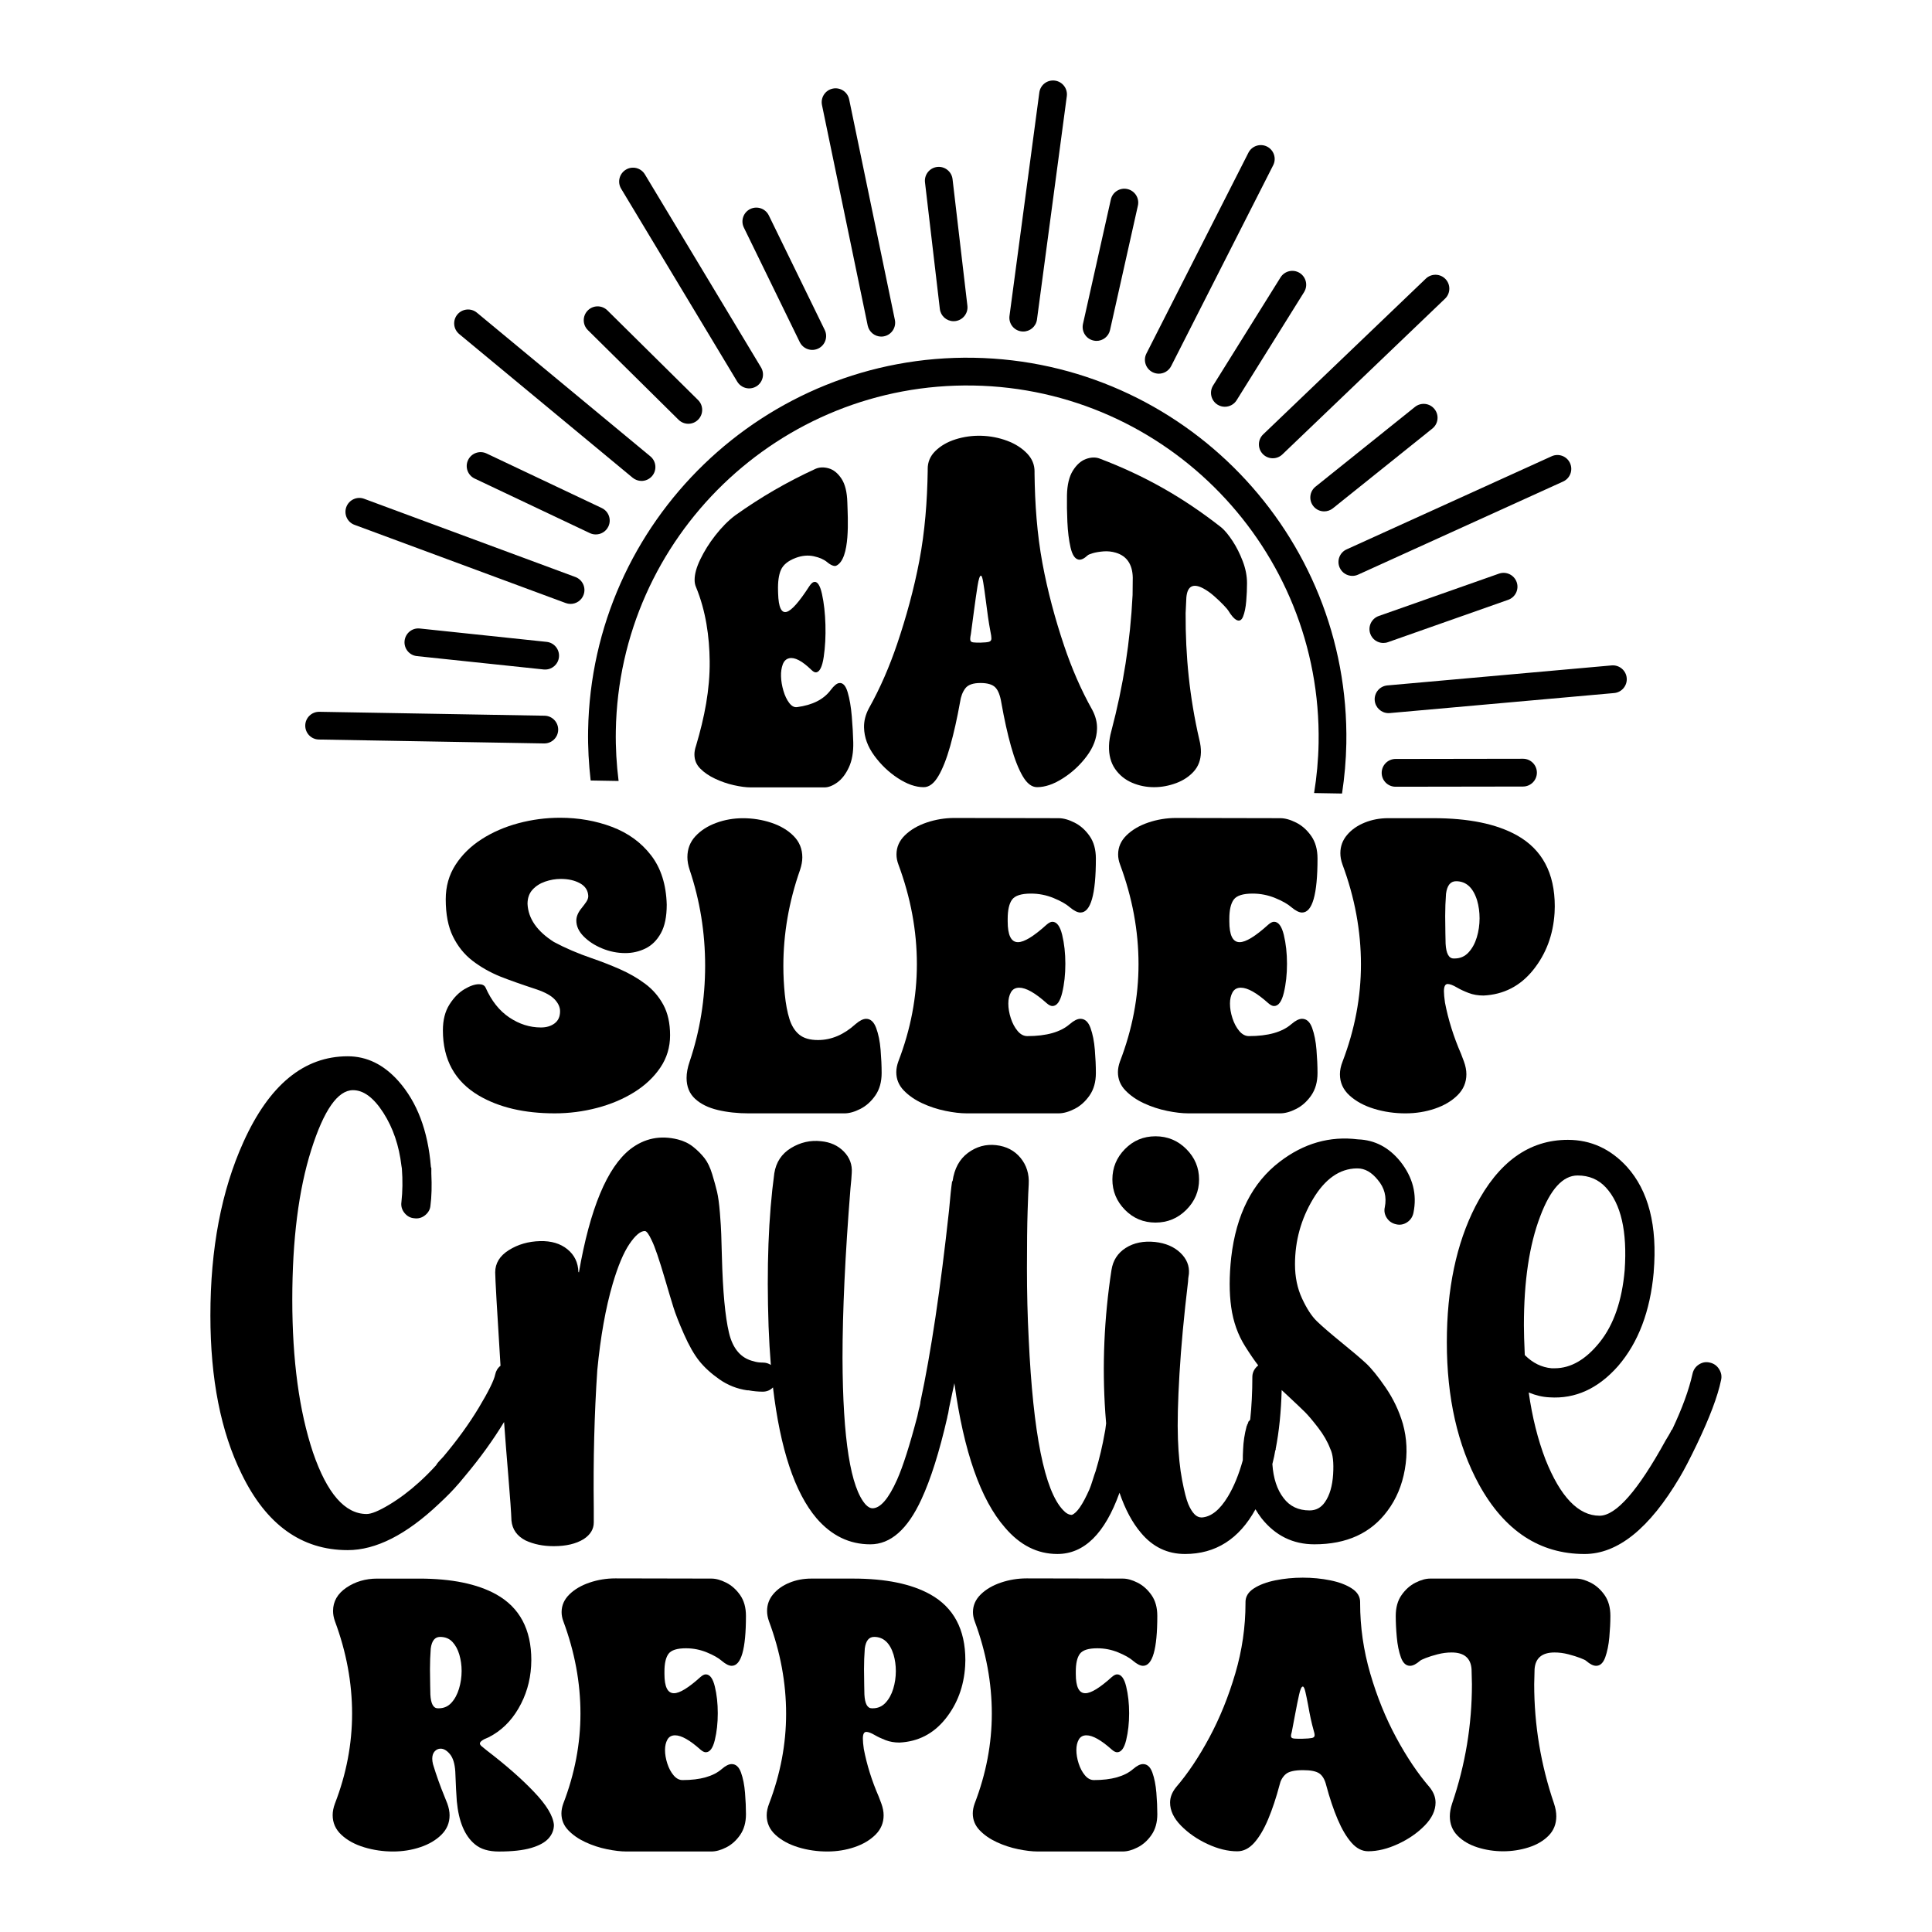 <?xml version="1.0" encoding="utf-8"?>
<!-- Generator: Adobe Illustrator 25.2.0, SVG Export Plug-In . SVG Version: 6.00 Build 0)  -->
<svg version="1.1" id="Layer_1" xmlns="http://www.w3.org/2000/svg" xmlns:xlink="http://www.w3.org/1999/xlink" x="0px" y="0px"
	 viewBox="0 0 1080 1080" style="enable-background:new 0 0 1080 1080;" xml:space="preserve">
<g>
	<path d="M388.19,421.71c0,3.14,1.08,5.74,3.28,7.95c2.2,2.22,4.96,4.1,8.29,5.66c3.33,1.56,6.8,2.78,10.42,3.59
		c3.61,0.81,6.77,1.25,9.48,1.25c13.75,0,27.49,0,41.24,0c2.15,0,4.51-0.89,7.08-2.72c2.56-1.83,4.74-4.63,6.52-8.43
		c1.78-3.8,2.61-8.52,2.47-14.11c-0.11-4.38-0.38-9.21-0.82-14.46c-0.44-5.25-1.21-9.75-2.3-13.45c-1.09-3.7-2.66-5.42-4.71-5.17
		c-1.37,0.17-2.95,1.47-4.75,3.88c-4.02,5.38-10.31,8.44-18.83,9.59c-1.59,0.21-3.06-0.58-4.4-2.36c-1.34-1.77-2.42-4.03-3.23-6.79
		c-0.81-2.75-1.26-5.43-1.34-8.07c-0.07-2.48,0.25-4.68,0.95-6.61c0.71-1.93,1.91-3.1,3.62-3.49c2.99-0.68,7.14,1.36,12.49,6.59
		c1.02,0.97,1.9,1.41,2.64,1.29c1.97-0.32,3.37-3.2,4.18-8.69c0.81-5.49,1.13-11.47,0.95-17.9c-0.18-6.43-0.82-12.19-1.93-17.22
		c-1.11-5.03-2.66-7.25-4.64-6.67c-0.74,0.22-1.59,1.05-2.54,2.49c-5.6,8.67-9.73,13.28-12.46,14.14
		c-3.04,0.95-4.65-2.46-4.88-10.29c-0.02-0.56-0.02-0.84-0.04-1.4c-0.15-5.04,0.39-8.94,1.62-11.73c1.23-2.79,3.95-5.09,8.23-6.7
		c3.48-1.31,6.88-1.64,10.18-0.92c3.3,0.71,5.81,1.91,7.48,3.33c1.93,1.64,3.96,2.44,4.97,1.97c8.11-3.74,6.5-26.76,6.25-35.48
		c-0.16-5.65-1.23-10.09-3.26-13.17c-2.03-3.08-4.42-5.02-7.15-5.8c-2.73-0.78-5.18-0.67-7.36,0.27
		c-16.02,7.36-30.58,15.81-44.96,26.05c-3.91,2.96-7.59,6.73-11.06,11.16c-3.48,4.43-6.24,8.93-8.38,13.36
		c-2.14,4.43-3.2,8.23-3.2,11.49c0,1.48,0.24,2.75,0.71,3.86c5.57,13.42,7.57,27.87,7.71,41.65c0.16,15.81-2.89,31.34-7.6,47.15
		C388.49,418.6,388.19,420.23,388.19,421.71z"/>
	<path d="M610.62,396.89c-6.4-11.36-11.59-23.54-15.72-35.77c-5.09-15.09-9.31-30.8-12.17-46.28c-3.04-16.43-4.22-33.25-4.42-50.31
		c0-0.32,0.01-0.48,0.01-0.81c0.05-3.86-1.34-7.31-4.22-10.28c-2.87-2.98-6.6-5.38-11.17-7.07c-4.58-1.69-9.38-2.63-14.39-2.77
		s-9.82,0.55-14.42,2c-4.6,1.45-8.35,3.67-11.25,6.51c-2.9,2.84-4.32,6.24-4.28,10.14c0,0.33,0,0.49,0.01,0.81
		c-0.28,17.15-1.56,34.04-4.71,50.55c-2.96,15.52-7.27,31.28-12.4,46.42c-4.18,12.32-9.4,24.58-15.84,36.03
		c-1.85,3.54-2.74,7.07-2.65,10.63c0.13,5.47,2.03,10.65,5.7,15.68c3.66,5.03,8.05,9.24,13.16,12.59c5.11,3.36,9.93,5.08,14.48,5.08
		c3.01,0,5.73-2.03,8.16-6.13c2.43-4.09,4.65-9.72,6.67-16.88c2.01-7.16,3.86-15.4,5.53-24.7c0.43-3.01,1.4-5.53,2.91-7.54
		c1.51-2.01,4.41-3.03,8.7-2.99c3.85,0.03,6.56,0.88,8.12,2.51c1.56,1.62,2.68,4.49,3.34,8.59c1.63,9.21,3.43,17.34,5.41,24.38
		c1.98,7.05,4.16,12.6,6.55,16.67c2.39,4.07,5.05,6.08,8,6.08c4.55,0,9.39-1.7,14.54-5.01c5.15-3.3,9.57-7.42,13.24-12.34
		c3.67-4.92,5.59-9.97,5.73-15.33C613.33,403.86,612.46,400.39,610.62,396.89z M552.86,358.77c-0.89,0.26-2.52,0.41-4.87,0.47
		c-0.84-0.01-1.26-0.01-2.1-0.02c-1.4-0.01-2.34-0.15-2.82-0.42c-0.48-0.27-0.72-0.82-0.72-1.64c0-0.64,0.13-1.55,0.38-2.73
		c0.45-3.28,1.02-7.61,1.73-12.99c0.71-5.38,1.38-10,1.99-13.86c0.62-3.87,1.25-5.8,1.9-5.78c0.45,0.01,0.89,1.29,1.3,3.85
		c0.41,2.56,0.9,5.78,1.37,9.6c0.85,6.89,1.68,12.83,2.62,17.68c0.38,1.74,0.56,3.07,0.56,3.97
		C554.2,357.89,553.75,358.51,552.86,358.77z"/>
	<path d="M621.28,408.54c-0.82,2.96-1.27,5.75-1.34,8.35c-0.14,5.11,0.99,9.45,3.39,12.92c2.4,3.47,5.56,6.04,9.47,7.73
		c3.92,1.69,8.03,2.5,12.34,2.5c4.24,0,8.37-0.8,12.38-2.29c4-1.5,7.29-3.69,9.84-6.54c2.55-2.85,3.86-6.36,3.96-10.67
		c0.05-2.19-0.26-4.59-0.93-7.24c-5.41-23.48-7.74-46.51-7.62-70.58c0.16-3.48,0.25-5.22,0.41-8.69c0.53-6.35,3.71-8.16,9.41-5.13
		c2.07,1.1,4.13,2.57,6.19,4.39c2.06,1.82,3.81,3.49,5.25,5.01c1.45,1.52,2.3,2.52,2.58,3.01c1.65,2.7,3.09,4.37,4.31,5.1
		c1.77,1.06,3.09,0.45,3.97-1.76c0.88-2.21,1.46-5.07,1.76-8.61c0.3-3.54,0.44-6.87,0.44-10c0-4.06-0.79-8.12-2.37-12.27
		c-1.58-4.15-3.48-7.97-5.71-11.36c-2.24-3.39-4.31-5.91-6.2-7.5c-21.32-16.76-42.97-29.05-68.33-38.65
		c-2.23-0.77-4.74-0.67-7.52,0.36c-2.78,1.04-5.2,3.23-7.26,6.54c-2.05,3.31-3.14,7.91-3.26,13.72c-0.09,4.49-0.01,9.46,0.23,14.89
		c0.24,5.44,0.84,10.21,1.78,14.31c0.94,4.1,2.43,6.33,4.46,6.74c1.4,0.28,3.08-0.51,5.03-2.32c0.33-0.36,1.31-0.79,2.94-1.27
		c1.63-0.47,3.63-0.81,5.98-1c2.35-0.18,4.65,0.07,6.9,0.74c6.18,1.84,9.3,6.59,9.46,13.9c-0.04,3.9-0.06,5.84-0.1,9.74
		C631.83,358.6,627.92,383.39,621.28,408.54z"/>
	<path d="M456.49,848.77c8.37,9.68,18.37,14.52,30.02,14.52c11.32,0,20.83-8.37,28.54-25.1c5.25-11.32,10.09-26.65,14.52-46.01
		v-0.25c0.33-0.98,0.65-2.62,0.98-4.92c0.65-2.95,1.64-7.54,2.95-13.78c5.25,38.22,14.68,65.12,28.29,80.7
		c8.37,9.84,18.12,14.76,29.28,14.76c15,0,26.57-11.42,34.74-34.24c3.15,9.24,7.15,16.72,12.01,22.43
		c6.56,7.87,14.76,11.81,24.6,11.81c17.1,0,30.23-8.34,39.4-24.99c1.03,1.75,2.16,3.44,3.41,5.06c7.71,9.68,17.55,14.52,29.52,14.52
		c18.04,0,31.65-6.23,40.84-18.7c4.92-6.56,8.16-14.27,9.72-23.13c1.56-8.86,1.19-17.38-1.11-25.59c-2.13-7.22-5.33-13.94-9.6-20.18
		c-4.27-6.23-7.96-10.78-11.07-13.66c-3.12-2.87-7.71-6.77-13.78-11.69c-6.23-5.08-10.79-9.02-13.66-11.81
		c-2.87-2.79-5.62-7.01-8.24-12.67c-2.63-5.66-3.94-12.01-3.94-19.07c0-13.12,3.36-25.3,10.09-36.54
		c6.72-11.23,14.84-16.93,24.36-17.1h0.25h0.25c4.1,0,7.87,2.13,11.32,6.4c3.77,4.43,5.08,9.52,3.94,15.26
		c-0.49,2.13-0.12,4.14,1.11,6.03c1.23,1.89,2.99,3.08,5.29,3.57c2.13,0.49,4.14,0.12,6.03-1.11c1.88-1.23,3.08-2.99,3.57-5.29
		c2.13-10.33-0.33-19.93-7.38-28.79c-6.4-7.87-14.27-11.97-23.62-12.3c-15.75-1.97-30.35,2.21-43.8,12.55
		c-15.25,11.65-24.27,29.44-27.06,53.39c-1.15,10.5-1.15,19.81,0,27.93c1.15,8.12,3.73,15.38,7.75,21.77
		c2.68,4.27,5.13,7.84,7.34,10.72c-0.33,0.25-0.64,0.53-0.94,0.84c-1.56,1.64-2.34,3.53-2.34,5.66c0,8.4-0.4,16.34-1.2,23.83
		l-0.28,0.28l-0.25,0.49h-0.25c0,0.16-0.04,0.25-0.12,0.25c-0.08,0-0.12,0.08-0.12,0.25c0,0.16-0.08,0.33-0.25,0.49v0.25v0.25
		l-0.25,0.25l-0.25,0.49c0,0.33-0.04,0.49-0.12,0.49c-0.08,0-0.12,0.08-0.12,0.25c-1.15,4.27-1.8,8.61-1.97,13.04v0.25
		c-0.12,1.93-0.18,3.82-0.16,5.67c-2.22,8-4.99,14.77-8.33,20.29c-4.51,7.47-9.39,11.36-14.64,11.69c-1.48,0-2.79-0.57-3.94-1.72
		c-1.31-1.31-2.5-3.24-3.57-5.78c-1.07-2.54-2.21-7.01-3.44-13.41c-1.23-6.4-2.01-14.06-2.34-23c-0.33-8.94-0.04-21.04,0.86-36.29
		c0.9-15.25,2.5-32.48,4.8-51.67c0-0.49,0.04-1.11,0.12-1.84c0.08-0.74,0.16-1.31,0.25-1.72c0.08-0.41,0.12-0.7,0.12-0.86
		c0.33-4.43-1.27-8.32-4.8-11.69c-3.53-3.36-8.24-5.37-14.15-6.03c-6.4-0.65-11.85,0.45-16.36,3.32c-4.51,2.87-7.18,7.01-8,12.43
		c-4.1,26.74-5.25,53.31-3.44,79.72c0.14,2.01,0.29,3.99,0.46,5.93c-0.07,0.49-0.14,1.05-0.22,1.7c-0.16,1.48-0.33,2.54-0.49,3.2
		c-1.31,7.55-3.04,14.85-5.17,21.9c-0.33,0.82-0.86,2.42-1.6,4.8c-0.74,2.38-1.35,4.14-1.85,5.29c-3.77,8.53-7.05,13.29-9.84,14.27
		c-1.64,0-3.28-0.9-4.92-2.71c-10.33-10.83-16.73-42.73-19.19-95.71c-0.66-12.63-0.98-25.75-0.98-39.37
		c0-13.61,0.12-24.23,0.37-31.86c0.25-7.63,0.45-12.67,0.62-15.13c0.33-5.74-1.19-10.66-4.55-14.76c-3.36-4.1-7.92-6.48-13.66-7.14
		c-5.74-0.65-10.99,0.78-15.75,4.31c-4.76,3.53-7.63,8.82-8.61,15.87h-0.25c-0.49,3.28-1.07,8.7-1.72,16.24
		c-4.76,43.8-10.09,79.47-15.99,107.03c0,0.49-0.12,1.27-0.37,2.34c-0.25,1.07-0.45,1.85-0.62,2.34c-0.16,0.66-0.41,1.81-0.74,3.44
		c-4.27,16.24-8.04,28.05-11.32,35.43c-4.76,10.66-9.35,15.99-13.78,15.99c-1.15,0-2.38-0.65-3.69-1.97
		c-8.53-9.35-12.88-36.66-13.04-81.93c0-26.24,1.48-57.82,4.43-94.73c0.16-1.48,0.33-3.2,0.49-5.17c0.16-1.97,0.25-3.2,0.25-3.69
		c0.33-4.59-1.15-8.57-4.43-11.93c-3.28-3.36-7.55-5.29-12.79-5.78c-5.91-0.65-11.48,0.62-16.73,3.81
		c-5.25,3.2-8.37,7.92-9.35,14.15c-3.28,24.11-4.34,52.65-3.2,85.62c0.28,7.52,0.71,14.68,1.27,21.51
		c-1.29-0.89-2.78-1.34-4.47-1.34c-1.97,0-3.69-0.25-5.17-0.74c-7.05-1.64-11.65-6.97-13.78-15.99c-2.13-9.02-3.44-23.13-3.94-42.32
		c-0.16-5.57-0.29-9.8-0.37-12.67c-0.08-2.87-0.33-6.85-0.74-11.93c-0.41-5.08-0.95-9.02-1.6-11.81c-0.66-2.79-1.56-6.07-2.71-9.84
		c-1.15-3.77-2.58-6.77-4.31-8.98s-3.81-4.31-6.27-6.27c-2.46-1.97-5.33-3.36-8.61-4.18c-9.84-2.46-18.7-0.65-26.57,5.41
		c-12.96,10.17-22.56,33.22-28.79,69.14v-0.25l-0.25-0.25c-0.17-5.25-2.21-9.47-6.15-12.67c-3.94-3.2-9.02-4.71-15.26-4.55
		c-6.56,0.16-12.39,1.85-17.47,5.04c-5.09,3.2-7.63,7.34-7.63,12.43c0,3.19,0.99,20.6,2.97,52.22c-1.54,1.2-2.53,2.82-2.97,4.86
		c-0.66,3.28-3.69,9.43-9.1,18.45c-5.41,9.02-12.06,18.21-19.93,27.56c-0.49,0.49-1.15,1.19-1.97,2.09c-0.82,0.9-1.4,1.6-1.72,2.09
		l-0.25,0.49c-3.12,3.44-6.32,6.64-9.6,9.6c-5.41,4.92-10.99,9.1-16.73,12.55c-5.74,3.44-9.93,5.17-12.55,5.17
		c-12.14,0-22.14-11.48-30.02-34.45c-7.71-23.13-11.56-51.58-11.56-85.37c0-33.46,3.53-61.35,10.58-83.65
		c7.05-22.31,14.84-33.46,23.37-33.46c5.91,0,11.56,4.22,16.98,12.67c5.41,8.45,8.77,18.33,10.09,29.65c0,0.17,0.04,0.41,0.12,0.74
		c0.08,0.33,0.12,0.58,0.12,0.74c0.49,6.56,0.41,12.79-0.25,18.7c-0.33,2.3,0.25,4.35,1.72,6.15c1.48,1.81,3.28,2.79,5.41,2.95
		c2.3,0.33,4.34-0.25,6.15-1.72c1.8-1.48,2.79-3.28,2.95-5.41c0.65-4.92,0.82-10.91,0.49-17.96v-0.49v-2.46
		c-0.16-0.33-0.25-0.57-0.25-0.74c-1.64-20.17-7.71-36.17-18.21-47.98c-8.2-9.18-17.63-13.78-28.29-13.78
		c-24.44,0-43.88,15.99-58.31,47.98c-12.3,27.23-18.45,59.54-18.45,96.94c0,35.43,5.82,64.95,17.47,88.57
		c13.78,28.38,33.54,42.57,59.3,42.57c15.75,0,32.72-8.61,50.93-25.83c4.59-4.26,8.2-7.95,10.83-11.07l0.25-0.25l3.69-4.43
		c8.33-9.93,15.56-19.95,21.7-30.04c0.65,9.02,1.45,19.23,2.41,30.66c0.98,11.73,1.56,19.89,1.72,24.48
		c0.49,4.92,3.11,8.61,7.87,11.07c4.59,2.13,9.84,3.2,15.75,3.2c6.89,0,12.46-1.31,16.73-3.94c3.77-2.46,5.66-5.57,5.66-9.35v-0.49
		v-7.63c-0.33-26.9,0.33-52.57,1.97-77.01c1.8-18.7,4.67-34.77,8.61-48.22c2.95-10,6.07-17.43,9.35-22.27
		c3.28-4.84,6.15-7.26,8.61-7.26c0.98,0,2.3,1.81,3.94,5.41c1.64,3.28,4.1,10.5,7.38,21.65c1.97,6.73,3.53,11.93,4.68,15.62
		c1.15,3.69,3.11,8.7,5.9,15.01c2.79,6.32,5.62,11.28,8.49,14.89c2.87,3.61,6.64,7.05,11.32,10.33c4.68,3.28,9.88,5.33,15.62,6.15
		h0.74c2.62,0.49,5.25,0.74,7.87,0.74c2.26,0,4.16-0.8,5.7-2.38C436.17,809.99,444.27,834.41,456.49,848.77z M729.59,789.47
		c1.8,1.81,4.22,4.67,7.26,8.61c3.03,3.94,5.29,7.87,6.77,11.81c1.48,2.95,2.01,7.71,1.6,14.27c-0.41,6.56-1.93,11.73-4.55,15.5
		c-2.13,3.12-5,4.68-8.61,4.68c-6.23,0-11.07-2.3-14.52-6.89c-3.65-4.69-5.74-11.04-6.28-19.04c0.82-3.27,1.36-5.78,1.61-7.53
		l0.25-0.49v-0.49c1.92-9.86,3.02-20.81,3.34-32.84c1.05,0.98,2.14,2,3.3,3.07C724.5,784.55,727.78,787.67,729.59,789.47z"/>
	<path d="M645.94,683.43c6.72,0,12.46-2.38,17.22-7.14c4.76-4.76,7.13-10.41,7.13-16.98c0-6.56-2.38-12.22-7.13-16.98
		c-4.76-4.76-10.5-7.14-17.22-7.14c-6.73,0-12.43,2.38-17.1,7.14c-4.67,4.76-7.01,10.42-7.01,16.98c0,6.56,2.34,12.22,7.01,16.98
		C633.51,681.05,639.21,683.43,645.94,683.43z"/>
	<path d="M960.99,765.36c-1.23-1.97-2.99-3.2-5.29-3.69c-2.13-0.49-4.14-0.12-6.03,1.11c-1.89,1.23-3.08,3-3.57,5.29
		c-1.97,8.86-5.74,19.19-11.32,31l-0.25,0.25l-0.25,0.25c-0.17,0.49-0.62,1.35-1.35,2.58c-0.74,1.23-1.35,2.26-1.85,3.08
		c-15.42,28.05-27.72,42.07-36.91,42.07c-11.81,0-21.9-10.49-30.26-31.49c-4.27-11.15-7.38-23.62-9.35-37.4
		c3.94,1.64,7.79,2.54,11.56,2.71c14.43,0.98,27.23-4.84,38.38-17.47c11.32-13.12,17.96-30.59,19.93-52.41v-0.25
		c2.13-25.75-2.87-45.35-15.01-58.8c-9.19-10-20.17-15.01-32.97-15.01c-21.65,0-38.87,12.39-51.67,37.15
		c-10.66,20.83-15.99,46.17-15.99,76.03c0,31,5.99,57.49,17.96,79.47c14.27,25.92,33.95,38.87,59.05,38.87
		c18.53,0,36.25-14.27,53.14-42.81c2.46-4.1,5.66-10.25,9.6-18.45c7.22-15.09,11.73-27.06,13.53-35.92
		C962.59,769.38,962.22,767.33,960.99,765.36z M851.87,740.75c0-24.6,3.03-44.86,9.1-60.77c5.74-15.26,12.71-22.88,20.91-22.88
		c6.4,0,11.64,2.21,15.75,6.64c8.53,9.19,12.06,24.6,10.58,46.26c-1.48,17.06-6.11,30.47-13.9,40.23
		c-7.79,9.76-16.2,14.64-25.22,14.64h-1.72c-5.58-0.49-10.58-2.95-15.01-7.38C852.03,750.27,851.87,744.69,851.87,740.75z"/>
	<path d="M310.05,572.06c-2.04,1.54-4.59,2.3-7.66,2.3c-6.22,0-12.11-1.86-17.67-5.59c-5.57-3.72-10-9.31-13.3-16.75
		c-0.61-1.23-1.84-1.84-3.68-1.84c-2.3,0-5.03,0.94-8.18,2.82c-3.15,1.88-5.93,4.74-8.35,8.58c-2.42,3.84-3.63,8.64-3.63,14.39
		c0,16.43,6.72,28.6,20.15,36.5c11.28,6.6,25.41,9.9,42.37,9.9c8.06,0,15.95-1.02,23.66-3.05c7.72-2.03,14.62-4.95,20.73-8.75
		s10.98-8.39,14.62-13.76c3.64-5.37,5.47-11.4,5.47-18.08c0-6.75-1.27-12.45-3.8-17.1c-2.53-4.64-5.91-8.54-10.13-11.69
		c-4.22-3.15-8.91-5.85-14.05-8.12c-5.14-2.26-10.4-4.32-15.78-6.16c-7.83-2.69-14.89-5.72-21.19-9.1
		c-9.44-5.99-14.36-13.09-14.74-21.3c0-3.22,0.92-5.85,2.76-7.89c1.84-2.03,4.2-3.55,7.08-4.55c2.88-1,5.82-1.5,8.81-1.5
		c4.15,0,7.69,0.81,10.65,2.42c2.95,1.61,4.51,3.99,4.66,7.14c0,1.08-0.37,2.15-1.09,3.22c-0.73,1.08-1.55,2.19-2.48,3.34
		c-2.07,2.46-3.11,4.84-3.11,7.14c0,3.15,1.36,6.1,4.09,8.87c2.72,2.76,6.18,5.01,10.36,6.74c4.18,1.73,8.5,2.59,12.95,2.59
		c3.99,0,7.75-0.86,11.28-2.59c3.53-1.73,6.39-4.57,8.58-8.52c2.19-3.95,3.28-9.27,3.28-15.95c-0.31-11.21-3.22-20.4-8.75-27.58
		c-5.53-7.18-12.8-12.47-21.82-15.89c-9.02-3.41-18.71-5.12-29.07-5.12c-7.91,0-15.66,1.02-23.26,3.05
		c-7.6,2.04-14.45,5.01-20.55,8.92c-6.1,3.91-10.98,8.69-14.62,14.33c-3.65,5.64-5.47,12.07-5.47,19.29c0,8.37,1.34,15.3,4.03,20.78
		c2.69,5.49,6.31,10,10.88,13.53c4.57,3.53,9.77,6.49,15.6,8.87c4.61,1.84,11.44,4.26,20.5,7.25c4.68,1.61,8,3.47,9.96,5.59
		c1.96,2.11,2.94,4.28,2.94,6.51C313.1,568.26,312.08,570.52,310.05,572.06z"/>
	<path d="M383.8,602.57c0,4.84,1.57,8.71,4.72,11.63c3.15,2.92,7.37,5.01,12.67,6.28c5.3,1.27,11.13,1.9,17.5,1.9H472
		c2.69,0,5.66-0.82,8.92-2.48c3.26-1.65,6.06-4.16,8.41-7.54c2.34-3.38,3.51-7.56,3.51-12.55c0-3.91-0.19-8.23-0.58-12.95
		c-0.38-4.72-1.21-8.79-2.48-12.21c-1.27-3.41-3.13-5.12-5.58-5.12c-1.69,0-3.68,1-5.99,2.99c-6.53,5.91-13.51,8.87-20.96,8.87
		c-4.53,0-8.02-1.02-10.48-3.05c-2.46-2.03-4.28-4.95-5.47-8.75c-1.19-3.8-2.05-8.37-2.59-13.7c-0.54-5.33-0.81-10.61-0.81-15.83
		c0-18.12,3.11-36.04,9.33-53.77c0.84-2.53,1.27-4.87,1.27-7.02c0-4.68-1.61-8.65-4.84-11.92c-3.22-3.26-7.39-5.74-12.49-7.43
		c-5.11-1.69-10.38-2.53-15.83-2.53c-5.3,0-10.32,0.88-15.08,2.65c-4.76,1.77-8.62,4.26-11.57,7.48c-2.96,3.22-4.43,7.1-4.43,11.63
		c0,2.23,0.42,4.61,1.27,7.14c5.76,17.2,8.64,35.04,8.64,53.54c0,18.58-2.88,36.43-8.64,53.54
		C384.37,596.74,383.8,599.81,383.8,602.57z"/>
	<path d="M565.78,502.86c1.65-2.22,5.16-3.34,10.54-3.34c4.38,0,8.58,0.83,12.61,2.48c4.03,1.65,7.04,3.36,9.04,5.12
		c2.38,2,4.38,2.99,5.99,2.99c5.76,0,8.64-10.06,8.64-30.17c0-5.07-1.17-9.27-3.51-12.61c-2.34-3.34-5.14-5.83-8.41-7.48
		c-3.26-1.65-6.24-2.48-8.92-2.48l-58.15-0.12c-5.37,0-10.56,0.85-15.54,2.53c-4.99,1.69-9.06,4.07-12.21,7.14
		c-3.15,3.07-4.72,6.64-4.72,10.71c0,1.84,0.35,3.68,1.04,5.53c6.91,18.58,10.36,37.19,10.36,55.84c0,18.27-3.45,36.39-10.36,54.35
		c-0.77,2.15-1.15,4.14-1.15,5.99c0,3.91,1.38,7.31,4.15,10.19c2.76,2.88,6.22,5.28,10.36,7.2c4.15,1.92,8.46,3.34,12.95,4.26
		c4.49,0.92,8.42,1.38,11.8,1.38h51.47c2.69,0,5.66-0.82,8.92-2.48c3.26-1.65,6.06-4.16,8.41-7.54c2.34-3.38,3.51-7.56,3.51-12.55
		c0-3.91-0.19-8.23-0.58-12.95c-0.38-4.72-1.19-8.79-2.42-12.21c-1.23-3.41-3.11-5.12-5.64-5.12c-1.69,0-3.68,1-5.99,2.99
		c-5.14,4.45-13.05,6.68-23.72,6.68c-2,0-3.8-0.96-5.41-2.88c-1.61-1.92-2.88-4.3-3.8-7.14c-0.92-2.84-1.38-5.56-1.38-8.17
		c0-2.46,0.48-4.55,1.44-6.28c0.96-1.73,2.51-2.59,4.66-2.59c3.76,0,8.87,2.88,15.31,8.64c1.23,1.08,2.3,1.61,3.22,1.61
		c2.46,0,4.28-2.46,5.47-7.37c1.19-4.91,1.78-10.32,1.78-16.24c0-5.91-0.6-11.3-1.78-16.18c-1.19-4.87-3.01-7.31-5.47-7.31
		c-0.92,0-2,0.54-3.22,1.61c-7.22,6.53-12.55,9.79-16.01,9.79c-3.84,0-5.76-3.87-5.76-11.63v-1.38
		C563.31,508.69,564.13,505.08,565.78,502.86z"/>
	<path d="M689.68,502.86c1.65-2.22,5.16-3.34,10.54-3.34c4.38,0,8.58,0.83,12.61,2.48c4.03,1.65,7.04,3.36,9.04,5.12
		c2.38,2,4.38,2.99,5.99,2.99c5.76,0,8.64-10.06,8.64-30.17c0-5.07-1.17-9.27-3.51-12.61c-2.34-3.34-5.14-5.83-8.41-7.48
		c-3.26-1.65-6.24-2.48-8.92-2.48l-58.15-0.12c-5.37,0-10.56,0.85-15.54,2.53c-4.99,1.69-9.06,4.07-12.21,7.14
		c-3.15,3.07-4.72,6.64-4.72,10.71c0,1.84,0.35,3.68,1.04,5.53c6.91,18.58,10.36,37.19,10.36,55.84c0,18.27-3.45,36.39-10.36,54.35
		c-0.77,2.15-1.15,4.14-1.15,5.99c0,3.91,1.38,7.31,4.15,10.19c2.76,2.88,6.22,5.28,10.36,7.2c4.15,1.92,8.46,3.34,12.95,4.26
		c4.49,0.92,8.42,1.38,11.8,1.38h51.47c2.69,0,5.66-0.82,8.92-2.48c3.26-1.65,6.06-4.16,8.41-7.54c2.34-3.38,3.51-7.56,3.51-12.55
		c0-3.91-0.19-8.23-0.58-12.95c-0.38-4.72-1.19-8.79-2.42-12.21c-1.23-3.41-3.11-5.12-5.64-5.12c-1.69,0-3.68,1-5.99,2.99
		c-5.14,4.45-13.05,6.68-23.72,6.68c-2,0-3.8-0.96-5.41-2.88c-1.61-1.92-2.88-4.3-3.8-7.14c-0.92-2.84-1.38-5.56-1.38-8.17
		c0-2.46,0.48-4.55,1.44-6.28c0.96-1.73,2.51-2.59,4.66-2.59c3.76,0,8.87,2.88,15.31,8.64c1.23,1.08,2.3,1.61,3.22,1.61
		c2.46,0,4.28-2.46,5.47-7.37c1.19-4.91,1.78-10.32,1.78-16.24c0-5.91-0.6-11.3-1.78-16.18c-1.19-4.87-3.01-7.31-5.47-7.31
		c-0.92,0-2,0.54-3.22,1.61c-7.22,6.53-12.55,9.79-16.01,9.79c-3.84,0-5.76-3.87-5.76-11.63v-1.38
		C687.2,508.69,688.03,505.08,689.68,502.86z"/>
	<path d="M809.26,550.06c1.23,0,2.95,0.65,5.18,1.96c1.84,1.08,4.01,2.09,6.51,3.05c2.49,0.96,5.28,1.44,8.35,1.44
		c11.28-0.54,20.53-5.3,27.75-14.28c7.21-8.98,11.21-19.65,11.97-32.01l0.11-3.57c0-18.58-7.06-31.82-21.19-39.72
		c-11.44-6.37-26.98-9.56-46.63-9.56h-25.33c-4.68,0-9.06,0.83-13.13,2.48c-4.07,1.65-7.35,3.95-9.84,6.91
		c-2.5,2.96-3.74,6.35-3.74,10.19c0,2,0.38,4.07,1.15,6.22c6.91,18.58,10.36,37.23,10.36,55.96c0,18.27-3.42,36.35-10.25,54.23
		c-1,2.53-1.5,4.91-1.5,7.14c0,4.68,1.8,8.66,5.41,11.92c3.61,3.26,8.19,5.74,13.76,7.43c5.56,1.69,11.38,2.53,17.44,2.53
		c5.83,0,11.34-0.88,16.52-2.65c5.18-1.76,9.4-4.28,12.67-7.54c3.26-3.26,4.89-7.16,4.89-11.69c0-2.23-0.46-4.61-1.38-7.14
		l-1.61-4.26c-4.14-9.52-7.14-19.07-8.98-28.67c-0.38-2.69-0.58-4.8-0.58-6.33C807.18,551.41,807.87,550.06,809.26,550.06z
		 M807.87,512.07c0-4.14,0.15-8.29,0.46-12.44c0.61-4.68,2.49-7.02,5.64-7.02c5.6,0,9.52,3.57,11.74,10.71
		c0.92,3.15,1.38,6.49,1.38,10.02c0,3.68-0.52,7.24-1.55,10.65c-1.04,3.42-2.59,6.24-4.66,8.46c-2.07,2.23-4.65,3.34-7.71,3.34
		h-0.58c-2.69,0-4.19-2.76-4.49-8.29l-0.12-5.76L807.87,512.07z"/>
	<path d="M272.2,978.58c-1.28-0.99-2.25-1.79-2.93-2.39c-0.68-0.6-1.01-1.12-1.01-1.54c0-1.06,1.63-2.24,4.9-3.51
		c6.88-3.48,12.44-8.84,16.66-16.08c4.22-7.24,6.58-15.15,7.08-23.74l0.11-3.3c0-17.18-6.53-29.42-19.59-36.73
		c-10.58-5.89-24.95-8.84-43.12-8.84h-23.42c-6.53,0-12.28,1.69-17.25,5.06c-4.97,3.37-7.45,7.72-7.45,13.04
		c0,1.85,0.35,3.76,1.06,5.75c6.39,17.18,9.58,34.39,9.58,51.63c0,16.96-3.19,33.71-9.58,50.25c-0.85,2.27-1.28,4.44-1.28,6.49
		c0,4.33,1.65,8.02,4.95,11.07c3.3,3.05,7.54,5.36,12.72,6.92c5.18,1.56,10.54,2.34,16.08,2.34c5.39,0,10.5-0.82,15.33-2.45
		c4.83-1.63,8.75-3.96,11.76-6.97c3.02-3.02,4.52-6.62,4.52-10.81c0-2.06-0.43-4.26-1.28-6.6l-1.49-3.73
		c-2.48-6.03-4.65-12.1-6.49-18.2c-0.28-1.13-0.43-2.16-0.43-3.09c0-1.77,0.46-3.16,1.38-4.15c0.92-0.99,2.02-1.49,3.3-1.49
		c1.77,0,3.51,1.03,5.22,3.09c1.7,2.06,2.7,5.29,2.98,9.69c0.28,7.52,0.57,13.06,0.85,16.61c1.06,11.36,4.43,19.38,10.11,24.06
		c3.19,2.7,7.67,4.05,13.41,4.05c7.45,0,13.43-0.66,17.94-1.97c4.51-1.31,7.77-3.09,9.79-5.32c2.02-2.24,3.03-4.77,3.03-7.61
		c-0.43-4.97-4.13-11.11-11.12-18.42C291.56,994.37,282.77,986.67,272.2,978.58z M256.6,943.98c-0.96,3.19-2.38,5.82-4.26,7.88
		c-1.88,2.06-4.24,3.09-7.08,3.09h-0.53c-2.48,0-3.87-2.56-4.15-7.66l-0.11-5.32l-0.11-8.94c0-3.83,0.14-7.67,0.43-11.5
		c0.57-4.33,2.31-6.49,5.22-6.49c2.84,0,5.13,0.92,6.87,2.77c1.74,1.85,3.03,4.22,3.89,7.13c0.85,2.91,1.28,5.96,1.28,9.16
		C258.04,937.48,257.56,940.78,256.6,943.98z"/>
	<path d="M373.71,924.49c1.53-2.06,4.77-3.09,9.74-3.09c4.05,0,7.93,0.76,11.66,2.29c3.73,1.53,6.51,3.11,8.36,4.74
		c2.2,1.85,4.05,2.77,5.54,2.77c5.32,0,7.98-9.3,7.98-27.89c0-4.68-1.08-8.57-3.25-11.66c-2.17-3.09-4.76-5.39-7.77-6.92
		c-3.02-1.53-5.77-2.29-8.25-2.29l-53.76-0.11c-4.97,0-9.76,0.78-14.37,2.34c-4.61,1.56-8.38,3.76-11.28,6.6
		c-2.91,2.84-4.37,6.14-4.37,9.9c0,1.7,0.32,3.41,0.96,5.11c6.39,17.18,9.58,34.39,9.58,51.63c0,16.89-3.19,33.64-9.58,50.25
		c-0.71,1.99-1.06,3.83-1.06,5.54c0,3.62,1.28,6.76,3.83,9.42c2.55,2.66,5.75,4.88,9.58,6.65c3.83,1.78,7.82,3.09,11.98,3.94
		c4.15,0.85,7.79,1.28,10.91,1.28h47.59c2.48,0,5.23-0.76,8.25-2.29c3.02-1.53,5.61-3.85,7.77-6.97c2.16-3.12,3.25-6.99,3.25-11.6
		c0-3.62-0.18-7.61-0.53-11.98c-0.36-4.36-1.1-8.13-2.24-11.28c-1.14-3.16-2.87-4.74-5.22-4.74c-1.56,0-3.41,0.92-5.54,2.77
		c-4.76,4.12-12.07,6.17-21.93,6.17c-1.85,0-3.51-0.89-5-2.66c-1.49-1.77-2.66-3.97-3.51-6.6c-0.85-2.62-1.28-5.15-1.28-7.56
		c0-2.27,0.44-4.2,1.33-5.8c0.89-1.6,2.32-2.4,4.31-2.4c3.48,0,8.2,2.66,14.16,7.98c1.13,0.99,2.13,1.49,2.98,1.49
		c2.27,0,3.96-2.27,5.06-6.81c1.1-4.54,1.65-9.55,1.65-15.01c0-5.46-0.55-10.45-1.65-14.96c-1.1-4.51-2.79-6.76-5.06-6.76
		c-0.85,0-1.85,0.5-2.98,1.49c-6.67,6.03-11.6,9.05-14.8,9.05c-3.55,0-5.32-3.58-5.32-10.75v-1.28
		C371.42,929.89,372.18,926.55,373.71,924.49z"/>
	<path d="M520.04,891.28c-10.58-5.89-24.95-8.84-43.12-8.84H453.5c-4.33,0-8.38,0.76-12.14,2.29c-3.76,1.53-6.8,3.66-9.1,6.39
		c-2.31,2.73-3.46,5.87-3.46,9.42c0,1.85,0.35,3.76,1.06,5.75c6.39,17.18,9.58,34.42,9.58,51.74c0,16.89-3.16,33.61-9.47,50.14
		c-0.92,2.34-1.38,4.54-1.38,6.6c0,4.33,1.67,8,5,11.02c3.34,3.02,7.58,5.31,12.72,6.87c5.14,1.56,10.52,2.34,16.13,2.34
		c5.39,0,10.49-0.82,15.28-2.45c4.79-1.63,8.69-3.96,11.71-6.97c3.02-3.02,4.52-6.62,4.52-10.81c0-2.06-0.43-4.26-1.28-6.6
		l-1.49-3.94c-3.83-8.8-6.6-17.64-8.3-26.51c-0.36-2.48-0.53-4.43-0.53-5.85c0-2.48,0.64-3.73,1.92-3.73c1.13,0,2.73,0.6,4.79,1.81
		c1.7,0.99,3.71,1.93,6.02,2.82c2.31,0.89,4.88,1.33,7.72,1.33c10.43-0.5,18.98-4.9,25.66-13.2c6.67-8.3,10.36-18.17,11.07-29.6
		l0.11-3.3C539.63,910.83,533.1,898.59,520.04,891.28z M499.33,944.03c-0.96,3.16-2.4,5.77-4.31,7.83c-1.92,2.06-4.3,3.09-7.13,3.09
		h-0.53c-2.49,0-3.87-2.56-4.15-7.66l-0.11-5.32l-0.11-8.94c0-3.83,0.14-7.67,0.43-11.5c0.57-4.33,2.31-6.49,5.22-6.49
		c5.18,0,8.8,3.3,10.86,9.9c0.85,2.91,1.28,6,1.28,9.26C500.77,937.59,500.29,940.87,499.33,944.03z"/>
	<path d="M603.66,924.49c1.53-2.06,4.77-3.09,9.74-3.09c4.05,0,7.93,0.76,11.66,2.29c3.73,1.53,6.51,3.11,8.36,4.74
		c2.2,1.85,4.05,2.77,5.54,2.77c5.32,0,7.98-9.3,7.98-27.89c0-4.68-1.08-8.57-3.25-11.66c-2.17-3.09-4.76-5.39-7.77-6.92
		c-3.02-1.53-5.77-2.29-8.25-2.29l-53.76-0.11c-4.97,0-9.76,0.78-14.37,2.34c-4.61,1.56-8.38,3.76-11.28,6.6
		c-2.91,2.84-4.37,6.14-4.37,9.9c0,1.7,0.32,3.41,0.96,5.11c6.39,17.18,9.58,34.39,9.58,51.63c0,16.89-3.19,33.64-9.58,50.25
		c-0.71,1.99-1.06,3.83-1.06,5.54c0,3.62,1.28,6.76,3.83,9.42c2.55,2.66,5.75,4.88,9.58,6.65c3.83,1.78,7.82,3.09,11.98,3.94
		c4.15,0.85,7.79,1.28,10.91,1.28h47.59c2.48,0,5.23-0.76,8.25-2.29c3.02-1.53,5.61-3.85,7.77-6.97c2.16-3.12,3.25-6.99,3.25-11.6
		c0-3.62-0.18-7.61-0.53-11.98c-0.36-4.36-1.1-8.13-2.24-11.28c-1.14-3.16-2.87-4.74-5.22-4.74c-1.56,0-3.41,0.92-5.54,2.77
		c-4.76,4.12-12.07,6.17-21.93,6.17c-1.85,0-3.51-0.89-5-2.66c-1.49-1.77-2.66-3.97-3.51-6.6c-0.85-2.62-1.28-5.15-1.28-7.56
		c0-2.27,0.44-4.2,1.33-5.8c0.89-1.6,2.32-2.4,4.31-2.4c3.48,0,8.2,2.66,14.16,7.98c1.13,0.99,2.13,1.49,2.98,1.49
		c2.27,0,3.96-2.27,5.06-6.81c1.1-4.54,1.65-9.55,1.65-15.01c0-5.46-0.55-10.45-1.65-14.96c-1.1-4.51-2.79-6.76-5.06-6.76
		c-0.85,0-1.85,0.5-2.98,1.49c-6.67,6.03-11.6,9.05-14.8,9.05c-3.55,0-5.32-3.58-5.32-10.75v-1.28
		C601.37,929.89,602.13,926.55,603.66,924.49z"/>
	<path d="M780.44,971.23c-5.89-10.93-10.72-22.85-14.48-35.77c-3.76-12.92-5.64-26.01-5.64-39.28v-0.64c0-3.05-1.56-5.59-4.68-7.61
		c-3.12-2.02-7.13-3.53-12.03-4.52c-4.9-0.99-10.01-1.49-15.33-1.49c-5.32,0-10.43,0.5-15.33,1.49s-8.91,2.5-12.03,4.52
		c-3.12,2.02-4.68,4.56-4.68,7.61v0.64c0,13.27-1.9,26.37-5.7,39.28c-3.8,12.92-8.62,24.84-14.48,35.77
		c-5.86,10.93-12.08,20.23-18.68,27.89c-2.2,2.77-3.3,5.61-3.3,8.52c0,4.47,2.04,8.78,6.12,12.93c4.08,4.15,9.03,7.58,14.85,10.27
		c5.82,2.7,11.35,4.05,16.61,4.05c3.48,0,6.64-1.6,9.48-4.79c2.84-3.19,5.43-7.58,7.77-13.15c2.34-5.57,4.47-11.98,6.39-19.22
		c0.5-2.34,1.6-4.29,3.3-5.86c1.7-1.56,4.97-2.34,9.79-2.34c4.33,0,7.38,0.62,9.16,1.86c1.77,1.24,3.05,3.46,3.83,6.65
		c1.92,7.17,4.05,13.5,6.39,19c2.34,5.5,4.91,9.85,7.72,13.04c2.8,3.19,5.91,4.79,9.31,4.79c5.25,0,10.81-1.35,16.66-4.05
		c5.86-2.7,10.82-6.12,14.9-10.27c4.08-4.15,6.12-8.46,6.12-12.93c0-2.91-1.1-5.75-3.3-8.52
		C792.57,991.46,786.33,982.16,780.44,971.23z M733.38,971.55c-0.99,0.21-2.8,0.36-5.43,0.42h-2.34c-1.56,0-2.61-0.11-3.14-0.32
		c-0.53-0.21-0.8-0.64-0.8-1.28c0-0.5,0.14-1.21,0.43-2.13c0.5-2.56,1.13-5.93,1.92-10.11c0.78-4.19,1.51-7.79,2.18-10.81
		c0.67-3.02,1.37-4.52,2.08-4.52c0.5,0,0.98,0.99,1.44,2.98c0.46,1.99,0.98,4.47,1.54,7.45c0.92,5.39,1.92,9.97,2.98,13.73
		c0.43,1.35,0.64,2.38,0.64,3.09C734.87,970.84,734.38,971.34,733.38,971.55z"/>
	<path d="M889.19,884.73c-3.02-1.53-5.77-2.29-8.25-2.29h-81.44c-2.49,0-5.23,0.76-8.25,2.29c-3.02,1.53-5.61,3.83-7.77,6.92
		c-2.17,3.09-3.25,6.97-3.25,11.66c0,3.62,0.19,7.6,0.59,11.92c0.39,4.33,1.15,8.07,2.29,11.23c1.13,3.16,2.84,4.74,5.11,4.74
		c1.56,0,3.41-0.92,5.54-2.77c0.35-0.35,1.44-0.89,3.25-1.6c1.81-0.71,4.03-1.4,6.65-2.08c2.63-0.67,5.22-1.01,7.77-1.01
		c7.03,0,10.75,3.12,11.18,9.37l0.21,8.41c0,22.78-3.69,45-11.07,66.64c-0.85,2.56-1.28,4.93-1.28,7.13c0,4.33,1.44,7.95,4.31,10.86
		c2.87,2.91,6.6,5.09,11.18,6.55c4.58,1.45,9.35,2.18,14.32,2.18c4.9,0,9.63-0.73,14.21-2.18c4.58-1.45,8.3-3.64,11.18-6.55
		c2.87-2.91,4.31-6.53,4.31-10.86c0-2.2-0.43-4.58-1.28-7.13c-7.38-21.65-11.07-43.86-11.07-66.64l0.21-8.41
		c0.43-6.24,4.15-9.37,11.18-9.37c2.56,0,5.13,0.34,7.72,1.01c2.59,0.68,4.81,1.37,6.65,2.08c1.84,0.71,2.94,1.24,3.3,1.6
		c2.13,1.85,3.97,2.77,5.54,2.77c2.27,0,3.97-1.58,5.11-4.74c1.13-3.16,1.9-6.9,2.29-11.23c0.39-4.33,0.59-8.3,0.59-11.92
		c0-4.68-1.08-8.57-3.25-11.66C894.79,888.56,892.2,886.26,889.19,884.73z"/>
	<path d="M328.76,408.26c-0.17,9.5,0.37,18.85,1.42,28.04l15.62,0.27c-1.15-9.18-1.71-18.52-1.55-28.04
		c1.88-108.3,91.52-194.9,199.84-193.02c108.3,1.88,194.9,91.52,193.02,199.84c-0.17,9.5-1.04,18.83-2.52,27.97l15.62,0.27
		c1.38-9.15,2.22-18.47,2.4-27.98c2.03-116.85-91.4-213.59-208.27-215.62C427.51,197.97,330.79,291.39,328.76,408.26z"/>
	<path d="M178.25,413.4l125.89,2.19c4.28,0.07,7.82-3.33,7.89-7.61c0.07-4.28-3.33-7.82-7.61-7.89l-125.89-2.19
		c-4.28-0.07-7.82,3.33-7.89,7.61C170.56,409.79,173.96,413.33,178.25,413.4z"/>
	<path d="M305.56,358.81l-70.87-7.47c-4.26-0.48-8.07,2.63-8.53,6.9c-0.44,4.27,2.64,8.09,6.9,8.53l70.87,7.47
		c0.23,0.02,0.45,0.04,0.69,0.03c3.98,0.08,7.41-2.91,7.84-6.93C312.91,363.08,309.83,359.25,305.56,358.81z"/>
	<path d="M198.18,293.39l118.07,43.72c0.85,0.31,1.7,0.46,2.57,0.48c3.19,0.05,6.24-1.89,7.4-5.07c1.5-4.01-0.57-8.47-4.58-9.97
		l-118.07-43.72c-4.01-1.5-8.47,0.57-9.97,4.58C192.11,287.45,194.16,291.92,198.18,293.39z"/>
	<path d="M332.93,298.75c2.95,0.06,5.8-1.59,7.15-4.43c1.84-3.86,0.19-8.5-3.7-10.33l-64.4-30.5c-3.88-1.83-8.5-0.17-10.33,3.7
		c-1.84,3.86-0.19,8.5,3.7,10.33l64.4,30.5C330.77,298.5,331.86,298.74,332.93,298.75z"/>
	<path d="M256.7,186.74l96.96,80.32c1.41,1.16,3.11,1.74,4.81,1.78c2.28,0.04,4.55-0.93,6.11-2.8c2.74-3.3,2.28-8.19-1.02-10.93
		l-96.96-80.32c-3.3-2.74-8.18-2.26-10.93,1.02C252.94,179.12,253.4,184,256.7,186.74z"/>
	<path d="M379.32,234.65c1.49,1.46,3.4,2.21,5.32,2.24c2.04,0.04,4.1-0.74,5.64-2.31c3.01-3.04,2.99-7.96-0.07-10.97l-50.68-50.11
		c-3.06-3.01-7.96-2.99-10.97,0.07c-3.01,3.04-2.99,7.96,0.07,10.97L379.32,234.65z"/>
	<path d="M412.13,213.35c1.44,2.38,3.93,3.71,6.52,3.77c1.41,0.02,2.84-0.34,4.12-1.11c3.66-2.21,4.85-6.98,2.64-10.64L360.5,97.49
		c-2.21-3.68-6.99-4.87-10.64-2.64c-3.66,2.21-4.85,6.98-2.64,10.64L412.13,213.35z"/>
	<path d="M447.07,191.24c1.33,2.71,4.02,4.31,6.85,4.36c1.19,0.02,2.39-0.23,3.53-0.78c3.85-1.88,5.46-6.52,3.58-10.37l-31.26-64.04
		c-1.88-3.85-6.52-5.44-10.37-3.58c-3.85,1.88-5.46,6.52-3.58,10.37L447.07,191.24z"/>
	<path d="M485.05,181.98c0.77,3.61,3.93,6.12,7.47,6.18c0.57,0.01,1.13-0.05,1.7-0.17c4.19-0.87,6.88-4.98,6.02-9.17L474.68,55.55
		c-0.87-4.19-4.96-6.89-9.17-6.02c-4.19,0.87-6.88,4.98-6.02,9.17L485.05,181.98z"/>
	<path d="M525.38,172.71c0.44,3.88,3.72,6.77,7.55,6.84c0.34,0.01,0.7-0.01,1.05-0.05c4.25-0.5,7.3-4.35,6.8-8.6l-8.3-70.77
		c-0.5-4.25-4.37-7.29-8.6-6.8c-4.25,0.5-7.3,4.35-6.8,8.6L525.38,172.71z"/>
	<path d="M570.96,185.25c0.29,0.04,0.6,0.06,0.91,0.07c3.88,0.06,7.29-2.78,7.81-6.73l16.67-124.81c0.57-4.24-2.41-8.15-6.65-8.72
		c-4.28-0.58-8.15,2.41-8.71,6.67l-16.67,124.81C563.73,180.79,566.7,184.69,570.96,185.25z"/>
	<path d="M611.27,190.36c0.53,0.12,1.05,0.17,1.56,0.2c3.6,0.06,6.88-2.41,7.69-6.07l15.57-69.54c0.95-4.18-1.7-8.33-5.88-9.27
		c-4.18-0.95-8.33,1.7-9.25,5.87l-15.57,69.54C604.47,185.29,607.09,189.43,611.27,190.36z"/>
	<path d="M644.26,208.04c1.08,0.55,2.24,0.82,3.37,0.85c2.87,0.06,5.66-1.51,7.06-4.25l57.02-112.26c1.95-3.81,0.41-8.48-3.4-10.43
		c-3.81-1.93-8.48-0.41-10.43,3.4l-57.02,112.26C638.92,201.42,640.44,206.09,644.26,208.04z"/>
	<path d="M680.61,226.21c1.24,0.77,2.61,1.16,3.96,1.17c2.63,0.04,5.23-1.25,6.72-3.65l37.71-60.46c2.26-3.64,1.15-8.42-2.48-10.69
		c-3.64-2.26-8.42-1.15-10.69,2.48l-37.71,60.46C675.87,219.16,676.98,223.94,680.61,226.21z"/>
	<path d="M705.89,253.78c1.49,1.56,3.46,2.35,5.46,2.39c1.98,0.04,3.96-0.68,5.51-2.15l90.94-87.07c3.09-2.96,3.19-7.88,0.23-10.97
		c-2.96-3.09-7.88-3.19-10.97-0.23l-90.94,87.07C703.04,245.79,702.93,250.69,705.89,253.78z"/>
	<path d="M801.89,228.67c-2.69-3.35-7.56-3.88-10.91-1.2l-55.6,44.58c-3.35,2.69-3.88,7.56-1.2,10.91c1.5,1.88,3.7,2.87,5.93,2.9
		c1.76,0.02,3.51-0.54,4.98-1.71l55.6-44.58C804.04,236.9,804.58,232.02,801.89,228.67z"/>
	<path d="M748.91,317.36c1.27,2.81,4.03,4.51,6.94,4.56c1.11,0.02,2.26-0.2,3.33-0.69l114.63-52.06c3.9-1.77,5.62-6.37,3.85-10.27
		c-1.77-3.9-6.37-5.62-10.27-3.85l-114.63,52.06C748.86,308.86,747.14,313.46,748.91,317.36z"/>
	<path d="M773.15,359.42c0.91,0.01,1.82-0.12,2.72-0.44l67.22-23.68c4.04-1.43,6.16-5.85,4.74-9.89c-1.43-4.04-5.85-6.16-9.89-4.74
		l-67.22,23.68c-4.03,1.43-6.16,5.85-4.74,9.89C767.08,357.38,770,359.38,773.15,359.42z"/>
	<path d="M768.48,391.58c0.37,3.98,3.67,7,7.59,7.06c0.28,0,0.56-0.01,0.84-0.03l125.4-11.19c4.26-0.38,7.42-4.14,7.03-8.42
		c-0.38-4.26-4.18-7.4-8.42-7.03l-125.4,11.19C771.25,383.54,768.1,387.32,768.48,391.58z"/>
	<path d="M780.12,439.79l71.26-0.11c4.28-0.01,7.75-3.49,7.75-7.78c-0.01-4.24-3.41-7.68-7.61-7.75c-0.04-0.01-0.1,0.01-0.14,0
		l-71.26,0.11c-4.28,0.01-7.75,3.49-7.75,7.78c0.01,4.24,3.41,7.68,7.62,7.75C780.02,439.8,780.07,439.78,780.12,439.79z"/>
</g>
</svg>
